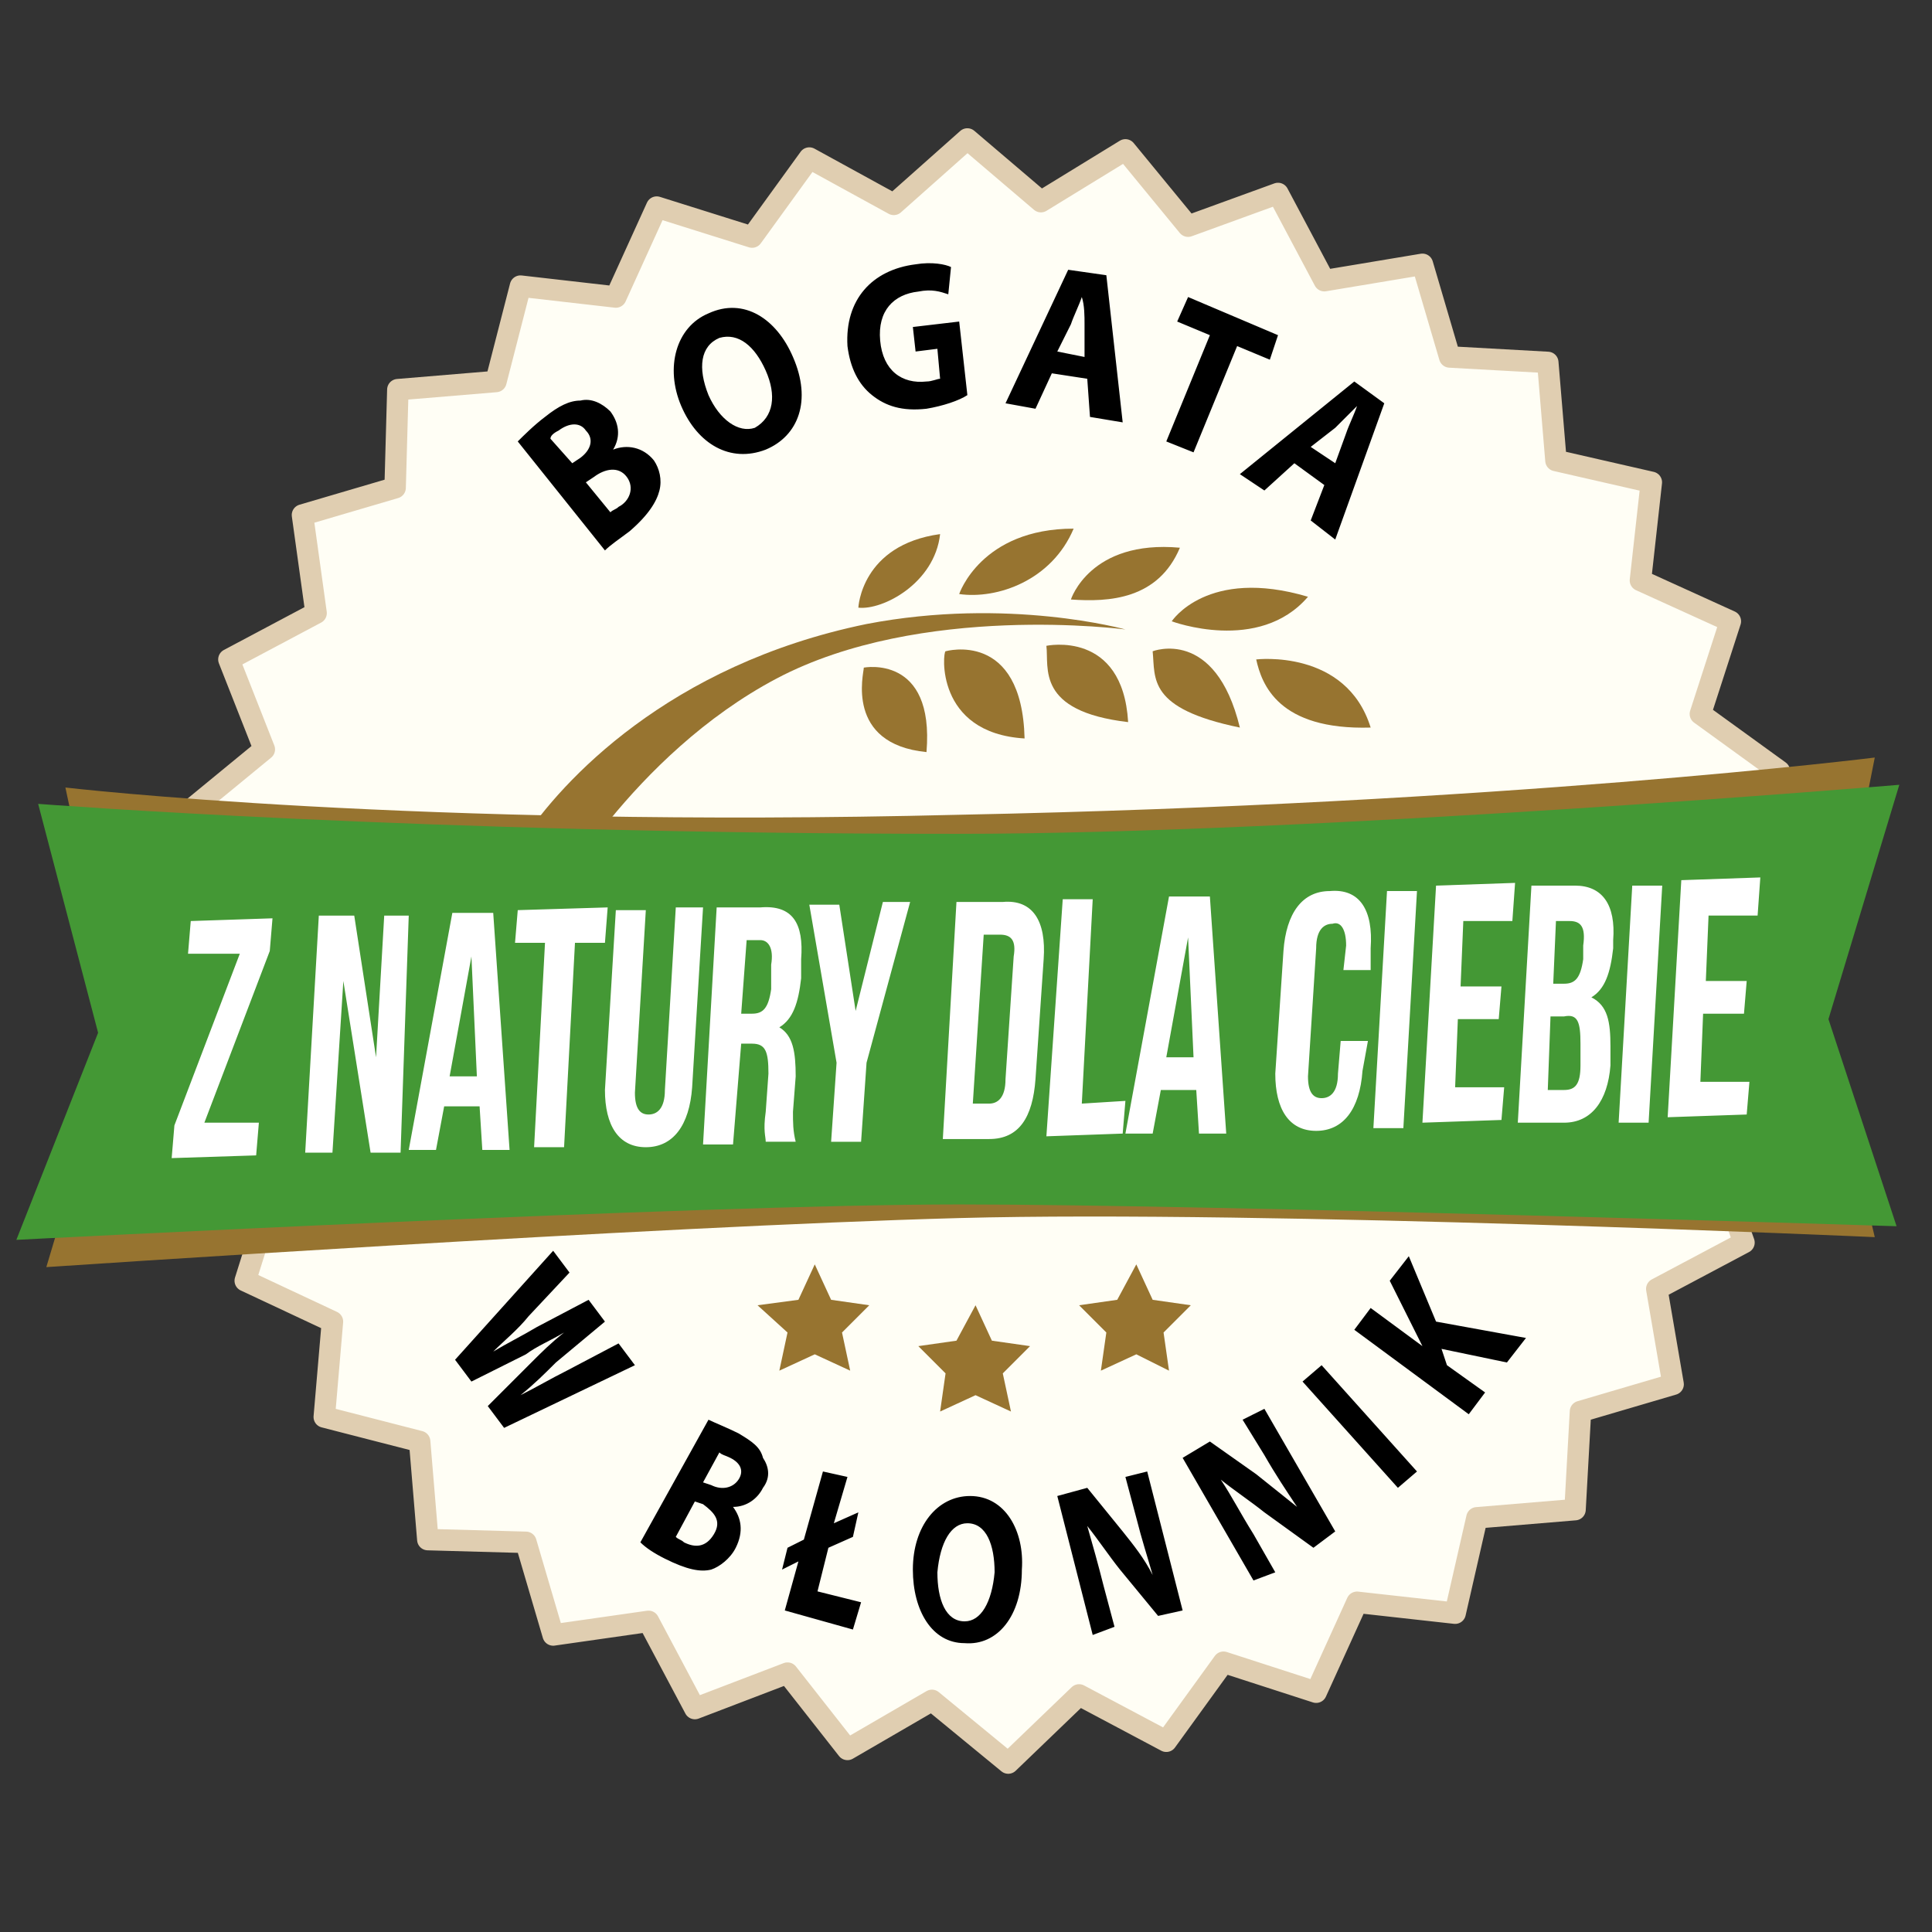 <?xml version="1.0" encoding="utf-8"?>
<!-- Generator: Adobe Illustrator 27.9.0, SVG Export Plug-In . SVG Version: 6.00 Build 0)  -->
<svg version="1.1" id="Warstwa_1" xmlns="http://www.w3.org/2000/svg" xmlns:xlink="http://www.w3.org/1999/xlink" x="0px" y="0px"
	 viewBox="0 0 70.9 70.9" style="enable-background:new 0 0 70.9 70.9;" xml:space="preserve">
<rect x="0" y="0" width="70.9" height="70.9" fill="#333333" stroke="none"/>
<style type="text/css">
	.st0{fill:#FFFEF5;stroke:#E0CEB1;stroke-width:0.787;stroke-linecap:round;stroke-linejoin:round;}
	.st1{fill:#977430;}
	.st2{fill:none;}
	.st3{fill:#449835;}
</style>
<g>
	<g>
		<polygon class="st0" points="57.8,55.4 54.2,55.7 53.4,59.2 49.8,58.8 48.3,62.1 44.9,61 42.8,63.9 39.6,62.2 37,64.7 34.2,62.4 
			31.1,64.2 28.9,61.4 25.5,62.7 23.8,59.5 20.3,60 19.3,56.6 15.7,56.5 15.4,52.9 11.9,52 12.2,48.5 9,47 10.1,43.5 7.2,41.4 
			8.9,38.3 6.4,35.6 8.7,32.9 6.9,29.8 9.7,27.5 8.4,24.2 11.6,22.5 11.1,18.9 14.5,17.9 14.6,14.3 18.2,14 19.1,10.5 22.6,10.9 
			24.1,7.6 27.6,8.7 29.7,5.8 32.8,7.5 35.5,5.1 38.2,7.4 41.3,5.5 43.6,8.3 46.9,7.1 48.6,10.3 52.2,9.7 53.2,13.1 56.8,13.3 
			57.1,16.9 60.6,17.7 60.2,21.3 63.5,22.8 62.4,26.2 65.3,28.3 63.6,31.5 66,34.1 63.7,36.9 65.6,40 62.8,42.2 64,45.6 60.8,47.3 
			61.4,50.8 58,51.8 		"/>
	</g>
	<g>
		<path class="st1" d="M19.2,30.8c1.4-2.1,5.3-6.4,12.6-7.9c5.2-1,9.5,0.2,9.5,0.2s-7.5-1-12.8,1.8s-8.3,8.3-8.2,8.2
			C20.4,33.1,19.2,30.8,19.2,30.8z"/>
		<path class="st1" d="M31.5,22.3c0,0,0.1-2.3,3-2.7C34.3,21.4,32.4,22.4,31.5,22.3z"/>
		<path class="st1" d="M35.2,21.8c0,0,0.8-2.4,4.2-2.4C38.6,21.3,36.6,22,35.2,21.8z"/>
		<path class="st1" d="M39.3,22c0,0,0.7-2.2,4-1.9C42.5,22,40.7,22.1,39.3,22z"/>
		<path class="st1" d="M43,22.8c0,0,1.3-2,5-0.9C46.2,24,43,22.8,43,22.8z"/>
		<path class="st1" d="M46.1,24.2c0,0,3.3-0.4,4.2,2.5C46.9,26.8,46.3,25.1,46.1,24.2z"/>
		<path class="st1" d="M42.3,23.9c0,0,2.3-0.9,3.2,2.8C42.1,26,42.4,24.9,42.3,23.9z"/>
		<path class="st1" d="M38.4,23.7c0,0,2.8-0.6,3,2.8C38,26.1,38.5,24.5,38.4,23.7z"/>
		<path class="st1" d="M34.7,23.9c0,0,2.8-0.8,2.9,3.2C34.3,26.9,34.6,23.9,34.7,23.9z"/>
		<path class="st1" d="M31.7,24.5c0,0,2.6-0.5,2.3,3.1C31,27.3,31.7,24.7,31.7,24.5z"/>
	</g>
	<g>
		<defs>
			<path id="SVGID_1_" d="M24.2,18c-0.1,0.4-0.4,0.9-1.1,1.5c-0.4,0.3-0.7,0.5-0.9,0.7l-3.2-4c0.2-0.2,0.6-0.6,1-0.9
				c0.5-0.4,0.9-0.6,1.3-0.6c0.4-0.1,0.8,0.1,1.1,0.4c0.3,0.4,0.4,0.9,0.1,1.4l0,0c0.5-0.2,1.1-0.1,1.5,0.4
				C24.2,17.2,24.3,17.6,24.2,18L24.2,18z M21.5,15.8c-0.2-0.3-0.6-0.3-1,0c-0.2,0.1-0.3,0.2-0.3,0.3l0.8,0.9l0.3-0.2
				C21.7,16.5,21.8,16.1,21.5,15.8L21.5,15.8z M23,17.5c-0.3-0.4-0.8-0.3-1.2,0l-0.3,0.2l0.9,1.1c0.1-0.1,0.2-0.1,0.3-0.2
				C23.1,18.4,23.3,17.9,23,17.5L23,17.5z M28.1,16.5c-1.3,0.5-2.5-0.2-3.1-1.6c-0.6-1.4-0.2-2.9,1-3.4c1.3-0.6,2.5,0.2,3.1,1.6
				C29.8,14.7,29.3,16,28.1,16.5L28.1,16.5z M28.1,13.6c-0.4-0.9-1-1.4-1.7-1.2c-0.7,0.3-0.8,1.1-0.4,2.1c0.4,0.9,1.1,1.4,1.7,1.2
				C28.4,15.3,28.5,14.5,28.1,13.6L28.1,13.6z M33.6,12.9L33.5,12l1.7-0.2l0.3,2.7c-0.3,0.2-0.9,0.4-1.5,0.5c-0.9,0.1-1.5-0.1-2-0.5
				c-0.5-0.4-0.8-1-0.9-1.8C31,11,32,9.9,33.6,9.7c0.6-0.1,1.1,0,1.3,0.1l-0.1,1c-0.3-0.1-0.6-0.2-1.1-0.1c-0.9,0.1-1.5,0.7-1.4,1.8
				c0.1,1.1,0.8,1.6,1.7,1.5c0.2,0,0.4-0.1,0.5-0.1l-0.1-1.1L33.6,12.9L33.6,12.9z M40,15.3l-0.1-1.4l-1.3-0.2L38,15l-1.1-0.2
				l2.3-4.9l1.4,0.2l0.6,5.4L40,15.3L40,15.3z M39.8,11.9c0-0.3,0-0.7-0.1-1l0,0c-0.1,0.3-0.3,0.7-0.4,1l-0.5,1l1,0.2L39.8,11.9
				L39.8,11.9z M46.6,13.2l-1.2-0.5l-1.6,3.9l-1-0.4l1.6-3.9l-1.2-0.5l0.4-0.9l3.3,1.4L46.6,13.2L46.6,13.2z M49,19.8l-0.9-0.7
				l0.5-1.3l-1.1-0.8L46.4,18l-0.9-0.6l4.2-3.4l1.1,0.8L49,19.8L49,19.8z M49,15.7l-0.9,0.7L49,17l0.4-1.1c0.1-0.3,0.3-0.7,0.4-1
				l0,0C49.5,15.2,49.2,15.5,49,15.7L49,15.7z"/>
		</defs>
		<use xlink:href="#SVGID_1_"  style="overflow:visible;"/>
		<clipPath id="SVGID_00000058580975889615273340000008134801219133185666_">
			<use xlink:href="#SVGID_1_"  style="overflow:visible;"/>
		</clipPath>
	</g>
	<g>
		<defs>
			<path id="SVGID_00000091715557955834861300000002214034050541659279_" d="M20.8,50.3l1.9-1l0.6,0.8l-4.8,2.3l-0.6-0.8l1.6-1.6
				c0.4-0.4,0.7-0.7,1.2-1.1l0,0c-0.5,0.3-1,0.5-1.4,0.8l-2,1l-0.6-0.8l3.6-4l0.6,0.8l-1.5,1.6c-0.4,0.5-0.9,0.9-1.3,1.3l0,0
				c0.5-0.3,1.1-0.6,1.6-0.9l1.9-1l0.6,0.8L20.4,50c-0.4,0.4-0.8,0.8-1.3,1.2l0,0C19.7,50.9,20.2,50.6,20.8,50.3L20.8,50.3z
				 M28,54.6c-0.2,0.4-0.6,0.7-1.1,0.7l0,0c0.3,0.4,0.4,0.9,0.1,1.5c-0.2,0.4-0.6,0.7-0.9,0.8c-0.4,0.1-0.9,0-1.7-0.4
				c-0.4-0.2-0.7-0.4-0.9-0.6l2.5-4.5c0.2,0.1,0.7,0.3,1.1,0.5c0.5,0.3,0.8,0.5,0.9,0.9C28.2,53.8,28.3,54.2,28,54.6L28,54.6z
				 M25.5,55.1l-0.7,1.3c0.1,0.1,0.2,0.1,0.3,0.2c0.4,0.2,0.8,0.2,1.1-0.3c0.3-0.5,0-0.8-0.4-1.1L25.5,55.1L25.5,55.1z M26.8,53.5
				c-0.2-0.1-0.3-0.1-0.4-0.2l-0.6,1.1l0.3,0.1c0.4,0.2,0.8,0.1,1-0.2C27.3,54,27.2,53.7,26.8,53.5L26.8,53.5z M31.3,56.4l-0.9,0.4
				L30,58.4l1.6,0.4l-0.3,1l-2.5-0.7l0.5-1.8l-0.6,0.3l0.2-0.8l0.6-0.3l0.7-2.5l0.9,0.2l-0.5,1.7l0.9-0.4L31.3,56.4L31.3,56.4z
				 M35.4,60.3c-1.2,0-1.9-1.2-1.9-2.7c0-1.6,0.9-2.7,2.1-2.7c1.3,0,2,1.3,1.9,2.7C37.5,59.3,36.6,60.4,35.4,60.3L35.4,60.3z
				 M35.5,55.9c-0.6,0-1,0.7-1.1,1.8c0,1,0.3,1.8,1,1.8c0.6,0,1-0.7,1.1-1.8C36.5,56.7,36.2,55.9,35.5,55.9L35.5,55.9z M42.5,59.3
				l-1.4-1.7c-0.4-0.5-0.8-1.1-1.2-1.6l0,0c0.2,0.7,0.4,1.4,0.6,2.2l0.4,1.5L40.1,60l-1.3-5.1l1.1-0.3l1.3,1.6
				c0.4,0.5,0.8,1,1.1,1.6l0,0c-0.2-0.7-0.4-1.3-0.6-2.1l-0.4-1.5l0.8-0.2l1.3,5.1L42.5,59.3L42.5,59.3z M48.2,56.8l-1.8-1.3
				c-0.5-0.4-1.1-0.8-1.6-1.2l0,0c0.4,0.6,0.7,1.2,1.2,2l0.8,1.4L46,58l-2.6-4.5l1-0.6l1.7,1.2c0.5,0.4,1,0.8,1.5,1.2l0,0
				c-0.4-0.6-0.8-1.2-1.2-1.9l-0.8-1.3l0.8-0.4l2.6,4.5L48.2,56.8L48.2,56.8z M51.3,54.6l-3.5-3.9l0.7-0.6l3.5,3.9L51.3,54.6
				L51.3,54.6z M55.3,50l-2.4-0.5l0.2,0.6l1.4,1l-0.6,0.8l-4.2-3.1l0.6-0.8l1.9,1.4l0,0c-0.1-0.2-0.2-0.4-0.3-0.6L51,47l0.7-0.9
				l1,2.4l3.3,0.6L55.3,50L55.3,50z"/>
		</defs>
		<use xlink:href="#SVGID_00000091715557955834861300000002214034050541659279_"  style="overflow:visible;"/>
		<clipPath id="SVGID_00000105429154922256296050000013631436425181197717_">
			<use xlink:href="#SVGID_00000091715557955834861300000002214034050541659279_"  style="overflow:visible;"/>
		</clipPath>
	</g>
	<g>
		<polygon class="st1" points="41.7,46.4 42.3,47.7 43.7,47.9 42.7,48.9 42.9,50.3 41.7,49.7 40.4,50.3 40.6,48.9 39.6,47.9 
			41,47.7 		"/>
		<polygon class="st1" points="29.9,46.4 30.5,47.7 31.9,47.9 30.9,48.9 31.2,50.3 29.9,49.7 28.6,50.3 28.9,48.9 27.8,47.9 
			29.3,47.7 		"/>
	</g>
	<polygon class="st1" points="35.8,47.9 36.4,49.2 37.8,49.4 36.8,50.4 37.1,51.8 35.8,51.2 34.5,51.8 34.7,50.4 33.7,49.4 
		35.1,49.2 	"/>
	<polygon class="st2" points="36.6,46.7 36.6,46.7 36.6,46.7 36.6,46.7 36.6,46.7 36.6,46.7 36.6,46.7 36.6,46.7 36.6,46.7 
		36.6,46.7 	"/>
	<path class="st1" d="M2.4,28.9c0,0,12.8,1.5,32.8,1c20-0.4,33.6-2.1,33.6-2.1l-1.9,9.6l1.9,8c0,0-22.4-1-33.6-0.7
		S1.7,46.5,1.7,46.5l2.6-8.7L2.4,28.9z"/>
	<path class="st3" d="M1.4,29.5l2.2,8.4l-3,7.6c0,0,25.1-1.3,34.6-1.3s34.4,0.8,34.4,0.8l-2.5-7.6l2.6-8.6c0,0-21.4,1.8-34.6,1.8
		C15.5,30.6,1.4,29.5,1.4,29.5z"/>
	<g>
		<defs>
			<path id="SVGID_00000138559782480538798550000007525543541487563960_" d="M9.9,34.9l-2.4,6.3l2,0l-0.1,1.2l-3.1,0.1l0.1-1.2
				L8.8,35l-1.9,0l0.1-1.2l3-0.1L9.9,34.9L9.9,34.9z M14.7,42.3l-1.1,0l-1-6.3l-0.4,6.3l-1,0l0.5-8.7l1.3,0l0.8,5.2l0.3-5.2l0.9,0
				L14.7,42.3L14.7,42.3z M17.7,42.2l-0.1-1.6l-1.3,0l-0.3,1.6l-1,0l1.6-8.7l1.5,0l0.6,8.7L17.7,42.2L17.7,42.2z M17.3,35.1
				l-0.8,4.4l1,0L17.3,35.1L17.3,35.1z M22.2,34.6l-1.1,0l-0.4,7.5l-1.1,0l0.4-7.5l-1.1,0l0.1-1.2l3.3-0.1L22.2,34.6L22.2,34.6z
				 M25.4,39.9c-0.1,1.4-0.7,2.2-1.7,2.2c-1,0-1.5-0.8-1.5-2.1l0.4-6.6l1.1,0l-0.4,6.7c0,0.6,0.2,0.8,0.5,0.8c0.3,0,0.6-0.2,0.6-0.9
				l0.4-6.7l1,0L25.4,39.9L25.4,39.9z M29.4,35.2l0,0.7c-0.1,0.9-0.3,1.5-0.8,1.8c0.5,0.3,0.6,0.9,0.6,1.8l-0.1,1.3
				c0,0.4,0,0.7,0.1,1.1l-1.1,0c0-0.2-0.1-0.4,0-1.1l0.1-1.4c0-0.8-0.1-1.1-0.6-1.1l-0.4,0L26.9,42l-1.1,0l0.5-8.7l1.6,0
				C29.1,33.2,29.5,33.9,29.4,35.2L29.4,35.2z M27.9,34.5l-0.5,0l-0.2,2.7l0.4,0c0.4,0,0.6-0.2,0.7-0.9l0-0.9
				C28.4,34.8,28.2,34.5,27.9,34.5L27.9,34.5z M31.8,39l-0.2,2.9l-1.1,0l0.2-2.9l-1-5.8l1.1,0l0.6,3.9l1-4l1,0L31.8,39L31.8,39z
				 M38.3,35.2L38,39.6c-0.1,1.4-0.6,2.2-1.7,2.2l-1.7,0l0.5-8.7l1.7,0C37.9,33,38.4,33.8,38.3,35.2L38.3,35.2z M36.7,34.3l-0.6,0
				l-0.4,6.2l0.6,0c0.3,0,0.6-0.2,0.6-0.9l0.3-4.5C37.3,34.5,37.1,34.3,36.7,34.3L36.7,34.3z M41.3,40.4l-0.1,1.2l-2.8,0.1L39,33
				l1.1,0l-0.4,7.5L41.3,40.4L41.3,40.4z M44,41.6L43.9,40l-1.3,0l-0.3,1.6l-1,0l1.6-8.7l1.5,0l0.6,8.7L44,41.6L44,41.6z M43.6,34.4
				l-0.8,4.4l1,0L43.6,34.4L43.6,34.4z M50.3,34.8l0,0.8l-1,0l0.1-0.9c0-0.6-0.2-0.9-0.5-0.8c-0.3,0-0.6,0.2-0.6,0.9l-0.3,4.7
				c0,0.6,0.2,0.8,0.5,0.8c0.3,0,0.6-0.2,0.6-0.9l0.1-1.2l1,0L50,39.3c-0.1,1.4-0.7,2.2-1.7,2.2c-1,0-1.5-0.8-1.5-2.1l0.3-4.5
				c0.1-1.4,0.7-2.2,1.7-2.2C49.9,32.6,50.4,33.4,50.3,34.8L50.3,34.8z M51.5,41.4l-1.1,0l0.5-8.7l1.1,0L51.5,41.4L51.5,41.4z
				 M55.5,33.8l-1.8,0l-0.1,2.4l1.5,0l-0.1,1.2l-1.5,0l-0.1,2.5l1.8,0l-0.1,1.2l-2.9,0.1l0.5-8.7l2.9-0.1L55.5,33.8L55.5,33.8z
				 M59.2,34.5l0,0.3c-0.1,0.9-0.3,1.5-0.8,1.8c0.6,0.3,0.7,0.9,0.7,1.8l0,0.7c-0.1,1.3-0.7,2.1-1.7,2.1l-1.7,0l0.5-8.7l1.6,0
				C58.8,32.5,59.3,33.2,59.2,34.5L59.2,34.5z M56.8,40l0.6,0c0.4,0,0.6-0.2,0.6-0.9l0-0.8c0-0.8-0.1-1.1-0.6-1l-0.5,0L56.8,40
				L56.8,40z M57.6,33.8l-0.5,0L57,36.1l0.4,0c0.4,0,0.6-0.2,0.7-0.9l0-0.5C58.2,34,58,33.8,57.6,33.8L57.6,33.8z M60.5,41.2l-1.1,0
				l0.5-8.7l1.1,0L60.5,41.2L60.5,41.2z M64.5,33.6l-1.8,0l-0.1,2.4l1.5,0l-0.1,1.2l-1.5,0l-0.1,2.5l1.8,0l-0.1,1.2l-2.9,0.1
				l0.5-8.7l2.9-0.1L64.5,33.6L64.5,33.6z"/>
		</defs>
		<use xlink:href="#SVGID_00000138559782480538798550000007525543541487563960_"  style="overflow:visible;fill:#FFFFFF;"/>
		<clipPath id="SVGID_00000050663819663138046260000015110196824091466626_">
			<use xlink:href="#SVGID_00000138559782480538798550000007525543541487563960_"  style="overflow:visible;"/>
		</clipPath>
	</g>
</g>
</svg>
